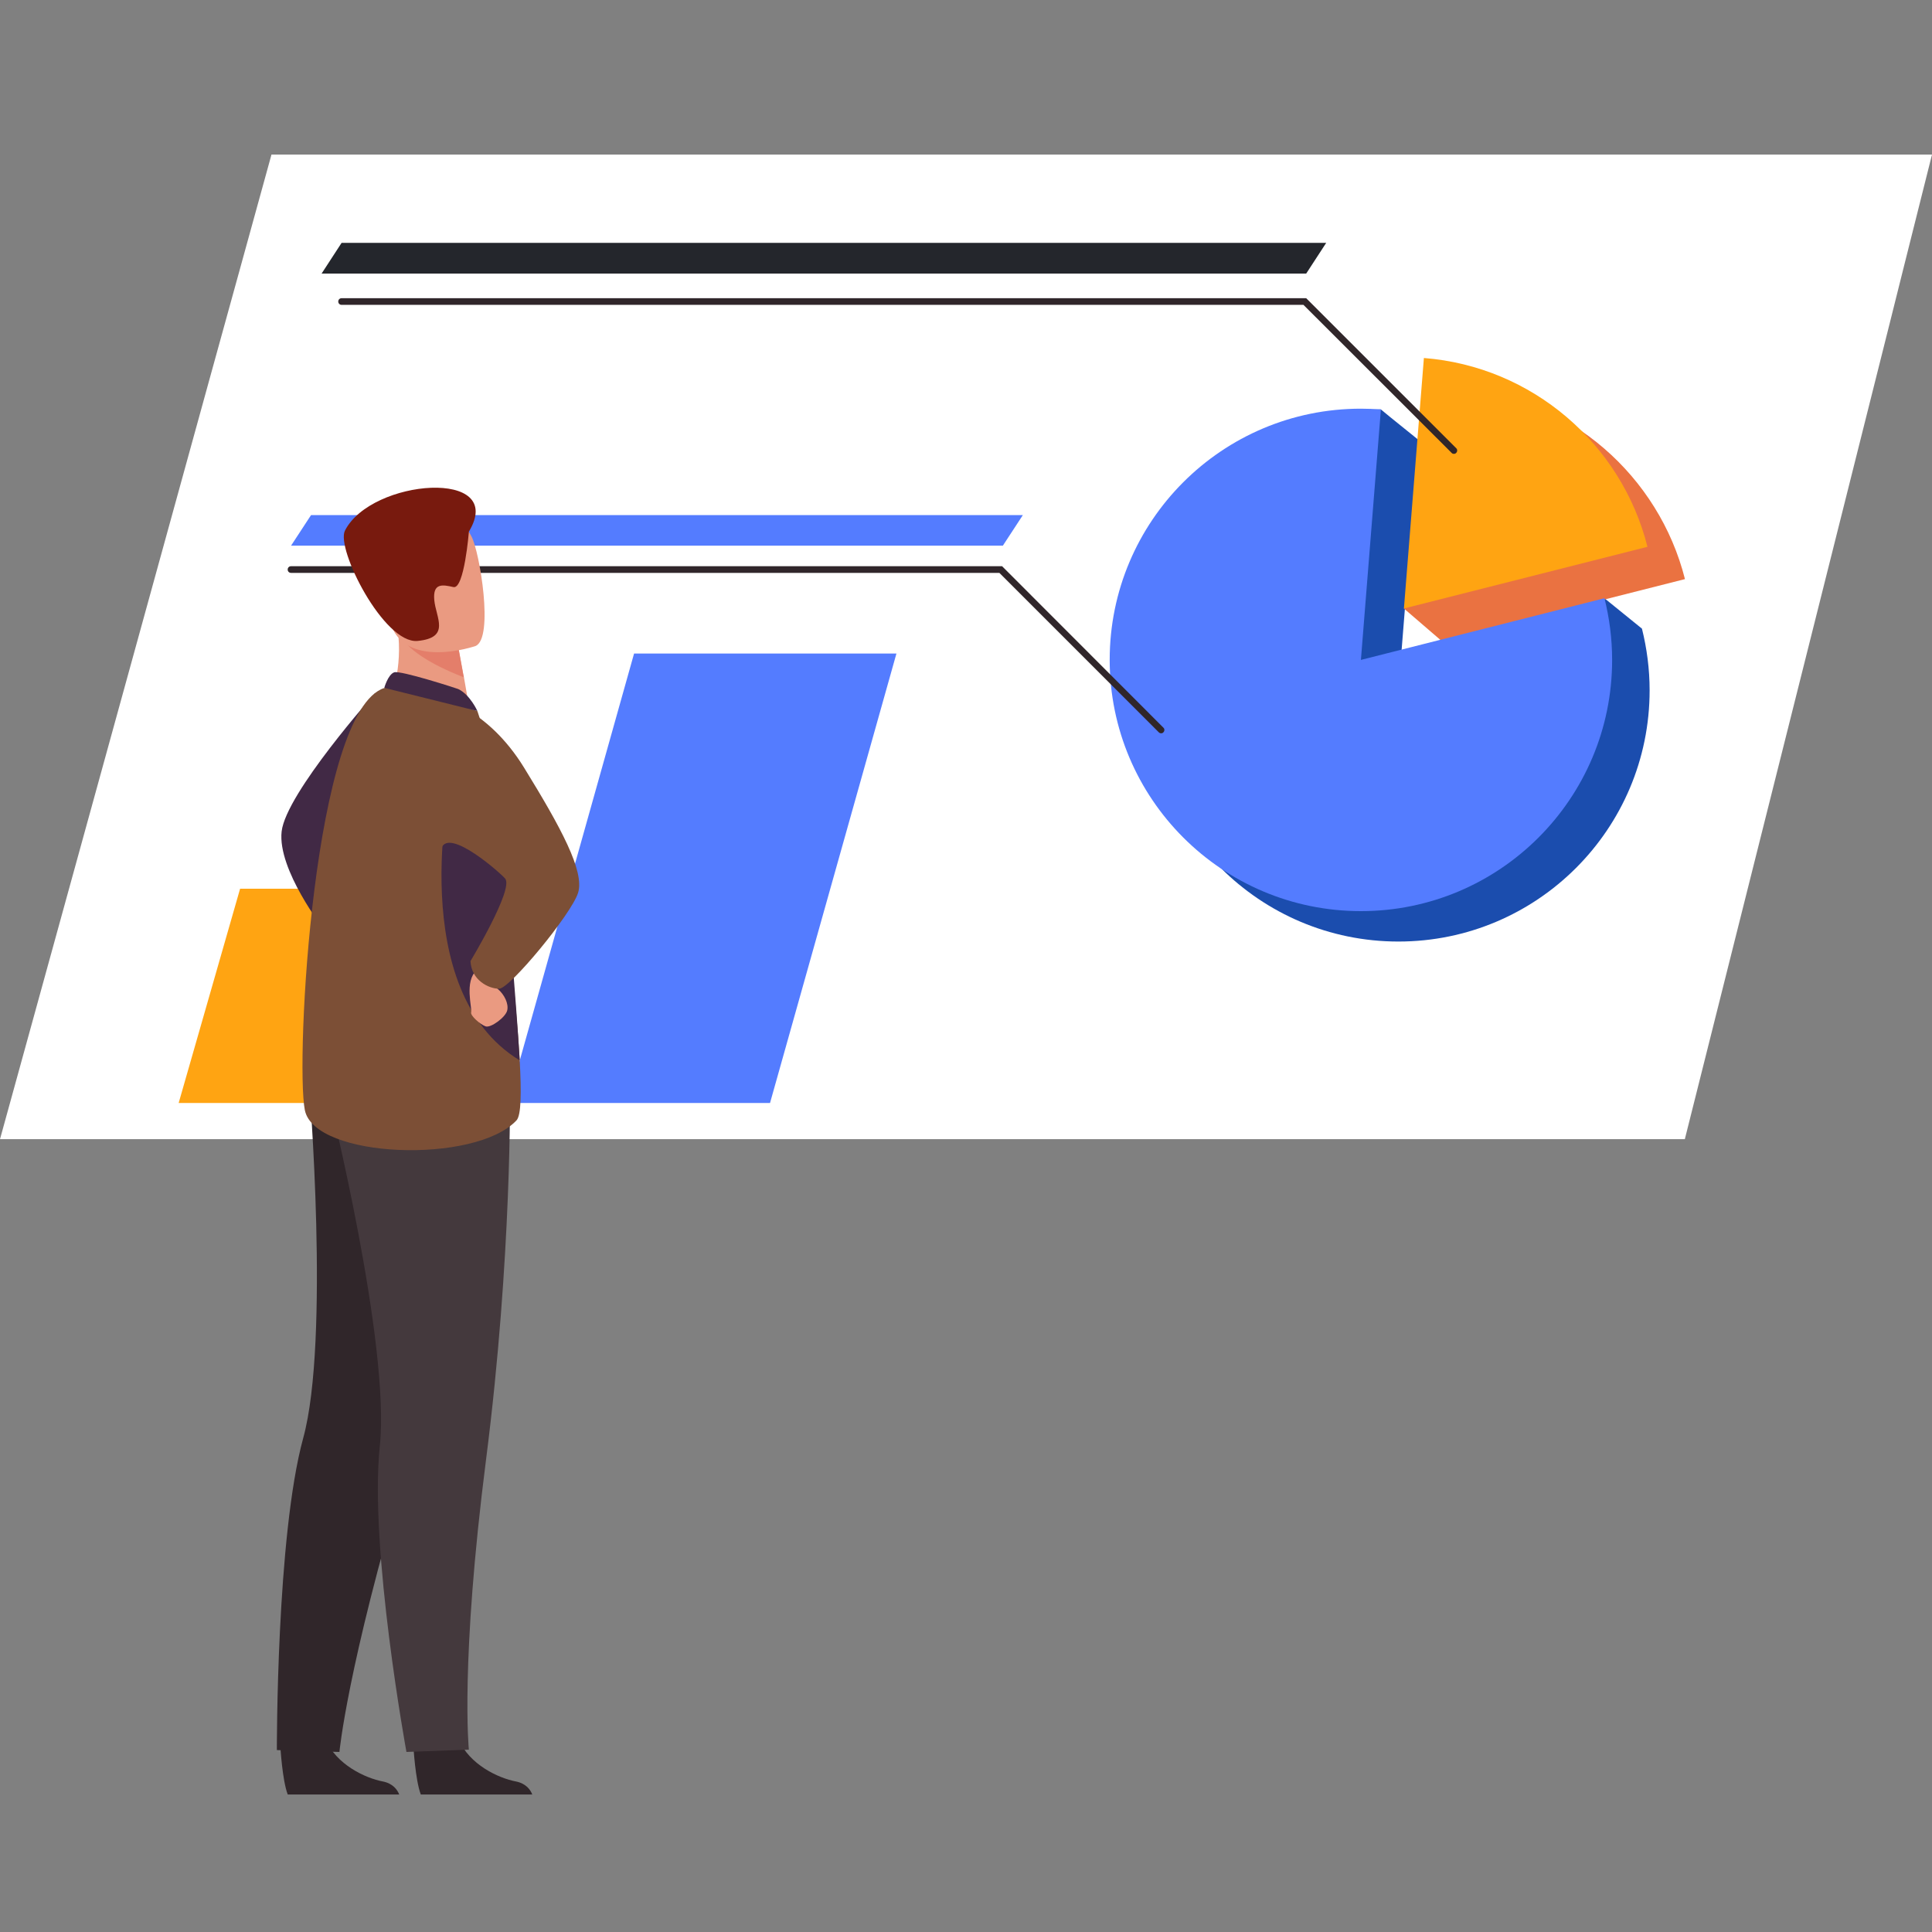 <svg width="150" height="150" viewBox="0 0 150 150" fill="none" xmlns="http://www.w3.org/2000/svg">
<rect x="0" y="0" width="150" height="150" fill="#808080" stroke="none"/>
<path d="M0 88.445H130.81L145.627 29.436L146.762 24.917L147.729 21.05L150 12H21.078L18.583 21.05L17.515 24.917L16.267 29.436L0 88.445Z" fill="white"/>
<path d="M107.211 31.787C107.975 32.428 109.504 33.642 110.122 34.148L108.571 53.596L124.568 46.447L127.48 48.807C127.862 50.336 128.076 51.944 128.076 53.596C128.076 64.366 119.341 73.101 108.571 73.101C97.801 73.101 89.066 64.366 89.066 53.596C89.055 42.827 96.441 31.787 107.211 31.787Z" fill="#1B4DAE"/>
<path d="M113.463 30.156C121.883 30.82 128.808 36.991 130.82 44.962L111.912 49.751L109 47.244L113.463 30.156Z" fill="#EA7241"/>
<path d="M105.661 31.73C106.189 31.73 106.706 31.753 107.212 31.787L105.661 51.235L124.57 46.446C124.952 47.975 125.165 49.583 125.165 51.235C125.165 62.005 116.431 70.74 105.661 70.74C94.891 70.74 86.156 62.005 86.156 51.235C86.156 40.465 94.88 31.73 105.661 31.73Z" fill="#547CFF"/>
<path d="M110.551 27.795C118.972 28.458 125.897 34.473 127.909 42.454L109 47.243L110.551 27.795Z" fill="#FFA412"/>
<path d="M112.88 35.237C112.948 35.237 113.015 35.215 113.06 35.159C113.161 35.057 113.161 34.889 113.06 34.799L101.413 23.152H26.52C26.374 23.152 26.262 23.265 26.262 23.411C26.262 23.557 26.374 23.669 26.52 23.669H101.2L112.7 35.159C112.745 35.215 112.813 35.237 112.88 35.237Z" fill="#30262A"/>
<path d="M90.147 56.934C90.214 56.934 90.282 56.911 90.327 56.855C90.428 56.754 90.428 56.586 90.327 56.496L77.803 43.961H22.595C22.448 43.961 22.336 44.073 22.336 44.219C22.336 44.366 22.448 44.478 22.595 44.478H77.59L89.967 56.855C90.023 56.911 90.091 56.934 90.147 56.934Z" fill="#30262A"/>
<path d="M24.969 21.241H101.413L102.965 18.857H26.52L24.969 21.241Z" fill="#24262C"/>
<path d="M22.598 42.364H77.863L79.414 39.992H24.149L22.598 42.364Z" fill="#547CFF"/>
<path d="M39.426 85.635H59.785L69.599 50.74H49.229L39.426 85.635Z" fill="#547CFF"/>
<path d="M13.871 85.635H34.23L39 69H18.641L13.871 85.635Z" fill="#FFA412"/>
<path d="M29.128 53.809C29.128 53.809 22.203 61.577 21.866 64.556C21.529 67.524 25.16 72.178 25.16 72.178L29.128 53.809Z" fill="#412945"/>
<path d="M32.098 135.582C32.098 135.582 32.244 138.201 32.671 139.325H41.327C41.181 138.954 40.844 138.471 40.057 138.313C38.697 138.055 36.426 136.998 35.605 135.031C34.739 132.951 32.098 135.582 32.098 135.582Z" fill="#30262A"/>
<path d="M21.766 135.582C21.766 135.582 21.912 138.201 22.339 139.325H30.995C30.849 138.954 30.512 138.471 29.725 138.313C28.365 138.055 26.094 136.998 25.273 135.031C24.407 132.951 21.766 135.582 21.766 135.582Z" fill="#30262A"/>
<path d="M37.235 90.537C37.235 90.537 36.021 99.092 31.49 114.268C26.96 129.445 26.353 136.021 26.353 136.021L21.496 135.875C21.496 135.875 21.451 119.282 23.542 111.649C25.633 104.016 23.992 84.129 23.992 84.129L37.235 90.537Z" fill="#30262A"/>
<path d="M39.594 84.59C39.594 84.59 39.763 97.473 37.739 113.302C35.716 129.119 36.402 135.841 36.402 135.841L31.556 136.021C31.556 136.021 28.656 120.193 29.488 112.279C30.32 104.364 25.52 85.107 25.52 85.107L39.594 84.59Z" fill="#44393D"/>
<path d="M30.219 54.439L32.804 56.305L36.537 55.541C36.48 55.203 36.233 53.832 36.02 52.584C36.008 52.505 35.997 52.438 35.975 52.371C35.783 51.314 35.615 50.403 35.615 50.403L32.13 48.706L30.826 48.076C30.826 48.099 30.927 49.257 30.938 49.425C31.186 52.404 30.219 54.439 30.219 54.439Z" fill="#EA9A81"/>
<path d="M23.667 86.186C24.42 89.952 36.887 90.401 40.102 86.984C40.473 86.59 40.485 84.781 40.35 82.341C40.08 77.563 39.214 70.38 39.181 66.704C39.169 64.927 38.944 63.117 38.652 61.476C38.023 57.969 37.067 55.214 37.067 55.214C37.067 55.214 30.974 53.045 29.839 53.416C24.341 55.181 22.925 82.42 23.667 86.186Z" fill="#7C4F36"/>
<path d="M40.35 82.329C40.08 77.551 39.36 70.368 39.327 66.692C39.315 64.915 38.944 63.105 38.652 61.464L34.987 60.756C34.987 60.745 31.401 76.877 40.35 82.329Z" fill="#412945"/>
<path d="M38.368 75.674C38.368 75.674 38.121 76.338 38.638 76.776C39.166 77.214 39.504 77.934 39.38 78.451C39.256 78.979 38.11 79.823 37.705 79.688C37.312 79.553 36.491 78.856 36.581 78.586C36.671 78.305 36.03 76.169 37.008 75.337C37.986 74.516 38.368 75.674 38.368 75.674Z" fill="#EA9A81"/>
<path d="M34.268 54.236C34.268 54.236 37.843 54.978 40.688 59.599C43.532 64.219 45.409 67.659 44.881 69.323C44.352 70.987 39.575 76.765 38.754 76.765C37.933 76.765 36.596 76.102 36.528 74.618C36.528 74.618 39.889 69.053 39.226 68.221C38.945 67.861 34.853 64.208 34.268 65.86C33.313 68.603 34.268 54.236 34.268 54.236Z" fill="#7C4F36"/>
<path d="M31.197 49.469C31.961 50.897 34.816 52.134 36.008 52.583C35.997 52.505 35.986 52.437 35.963 52.37C35.772 51.313 35.603 50.402 35.603 50.402L32.118 48.705C31.354 48.682 30.882 48.873 31.197 49.469Z" fill="#E47E6A"/>
<path d="M36.92 50.156C36.92 50.156 31.31 52.09 30.265 48.212C29.23 44.344 27.803 41.983 31.344 40.59C34.885 39.196 35.975 40.443 36.605 41.646C37.246 42.849 38.359 49.56 36.92 50.156Z" fill="#EA9A81"/>
<path d="M36.405 41.274C36.405 41.274 36.045 45.782 35.202 45.58C34.359 45.389 33.594 45.243 33.718 46.592C33.842 47.952 35.011 49.515 32.414 49.762C29.806 49.998 26.062 42.601 26.782 41.196C28.828 37.16 39.384 36.339 36.405 41.274Z" fill="#781A0E"/>
<path d="M35.569 53.494C35.502 53.46 31.073 52.021 30.6 52.201C30.117 52.381 29.836 53.404 29.836 53.404L37.064 55.203C37.064 55.203 36.491 53.921 35.569 53.494Z" fill="#412945"/>
</svg>
